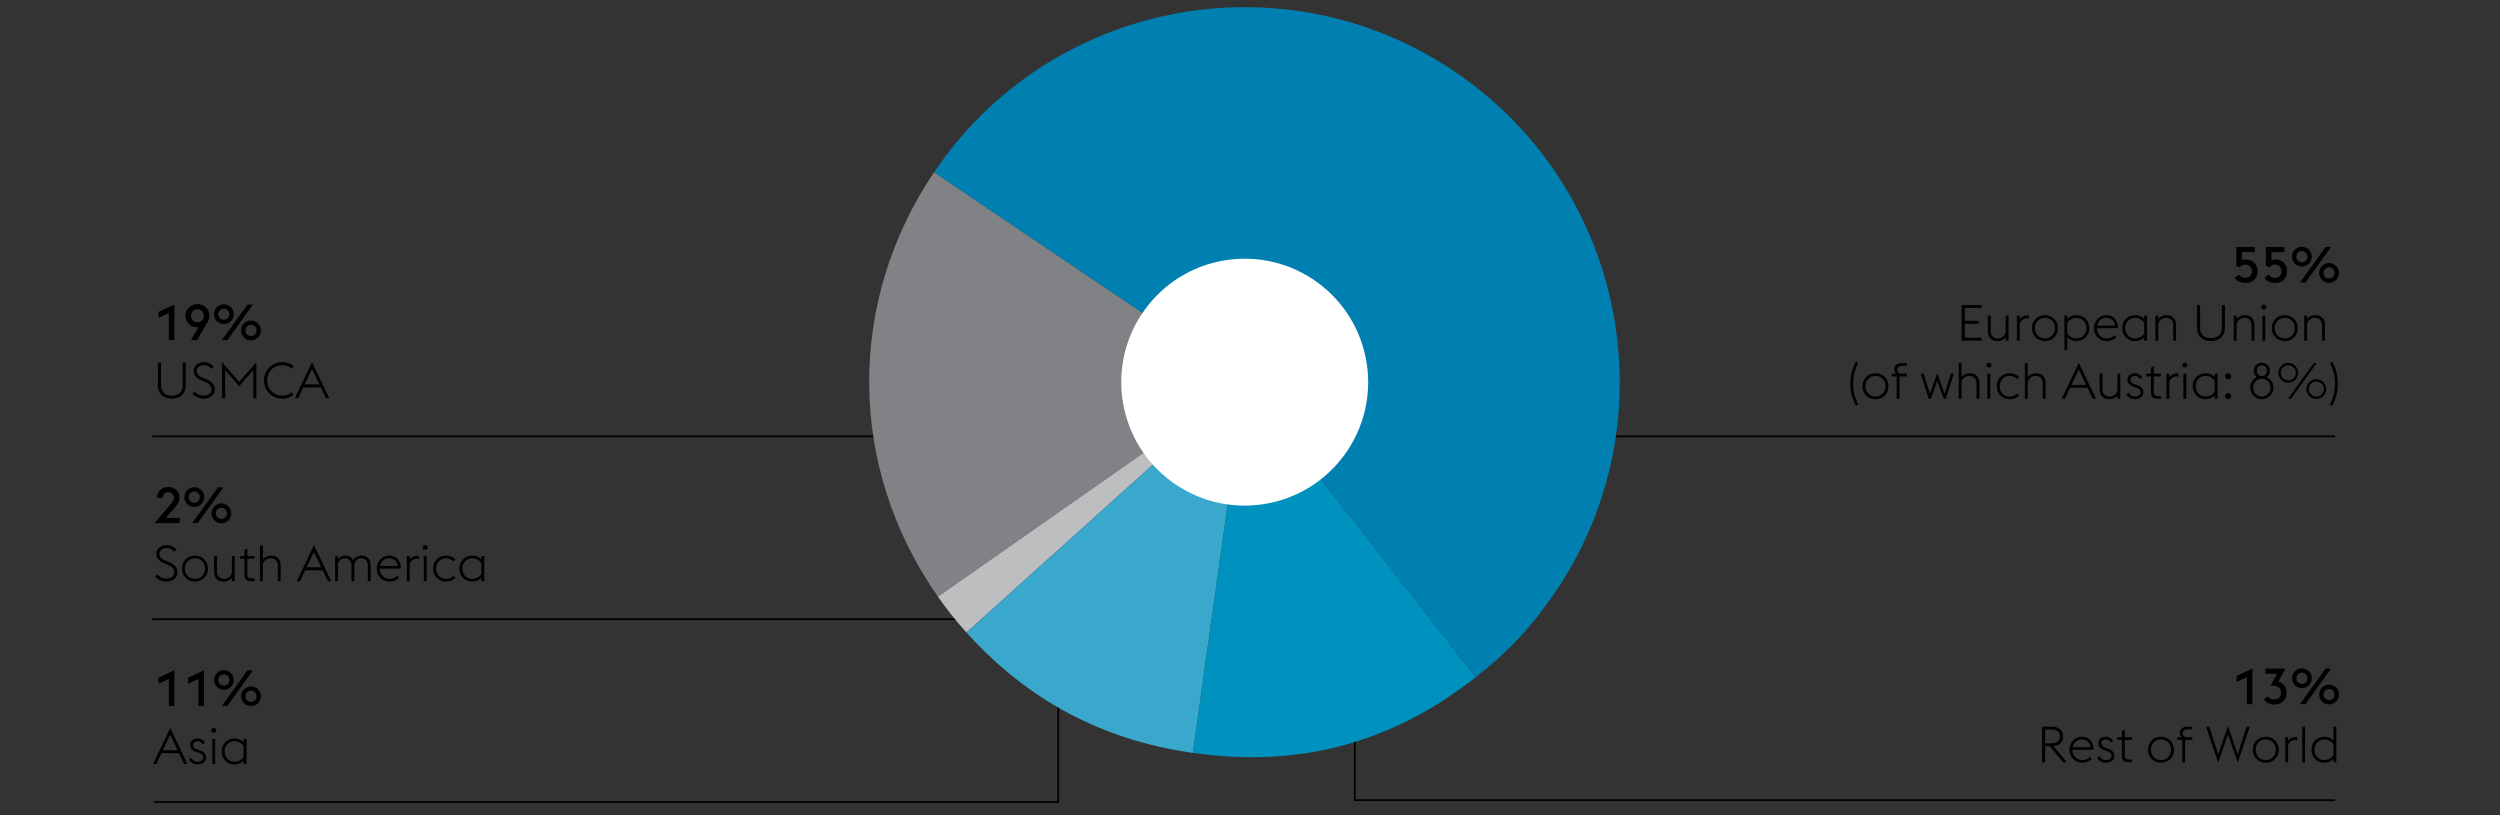 <svg xmlns="http://www.w3.org/2000/svg" width="1395" height="455" viewBox="0 0 1395 455"><rect x="0" y="0" width="1395" height="455" fill="#333333" stroke="none"/><path fill="none" stroke="#000" d="M85 243.5h464M85 345.5h506.5V314M86 447.5h504.5V387M824 243.5h479M756 393v53.5h547"/><path d="M694.647 213.096L523.373 332.951c-50.378-71.906-51.217-164.102-2.16-236.837l173.434 116.982z" fill="#808285"/><path d="M694.647 213.096L539.278 352.935c-6.185-6.869-10.602-12.416-15.905-19.984l171.274-119.855z" fill="#bcbec0"/><path d="M694.647 213.096L665.62 420.125c-50.332-7.089-92.318-29.419-126.342-67.19l155.369-139.839z" fill="#3aa7cd"/><path d="M694.647 213.096L823.473 377.9c-47.315 36.947-98.37 50.605-157.853 42.224l29.027-207.028z" fill="#0092be"/><path d="M694.647 213.096L521.213 96.114C585.768.412 715.746-24.795 811.528 39.81c95.785 64.606 121.104 194.566 56.552 290.268-12.913 19.141-26.41 33.613-44.608 47.822L694.647 213.096z" fill="#0080b0"/><path d="M626.514 224.018c-5.951-37.573 19.685-72.857 57.258-78.808 37.573-5.954 72.86 19.681 78.811 57.258 5.951 37.573-19.685 72.857-57.262 78.808-37.573 5.951-72.856-19.685-78.807-57.258" fill="#fff"/><g><path d="M94.203 174.707l-5.768 2.688v-3.332l8.876-4.145v19.881h-3.108v-15.092zM116.883 176.19c0 1.372-.56 2.604-1.204 3.724l-5.712 9.885h-3.416l4.2-7.225c-.28.057-.56.084-.84.084-3.276 0-6.412-2.632-6.412-6.468 0-3.64 2.884-6.496 6.692-6.496 3.808 0 6.692 2.857 6.692 6.496zm-10.277 0c0 1.96 1.4 3.64 3.584 3.64 2.156 0 3.584-1.68 3.584-3.64 0-1.987-1.428-3.64-3.584-3.64-2.183.001-3.584 1.653-3.584 3.64zM119.403 175.322c0-3.023 2.464-5.516 5.516-5.516 3.024 0 5.516 2.492 5.516 5.516s-2.492 5.516-5.516 5.516c-3.052 0-5.516-2.492-5.516-5.516zm8.596 0c0-1.708-1.372-3.136-3.08-3.136-1.736 0-3.108 1.428-3.108 3.136s1.372 3.137 3.108 3.137c1.707 0 3.08-1.429 3.08-3.137zm10.107-5.404h3.052l-14.28 19.881h-3.052l14.28-19.881zm-3.555 14.477c0-3.023 2.464-5.516 5.516-5.516 3.024 0 5.516 2.492 5.516 5.516s-2.492 5.516-5.516 5.516c-3.052-.001-5.516-2.493-5.516-5.516zm8.595 0c0-1.708-1.372-3.137-3.08-3.137-1.736 0-3.108 1.429-3.108 3.137s1.372 3.136 3.108 3.136c1.708-.001 3.08-1.428 3.08-3.136zM88.099 214.844v-12.516h1.736v12.6c0 3.92 2.436 5.854 6.048 5.854 3.64 0 6.076-1.934 6.076-5.854v-12.6h1.736v12.516c0 4.846-3.22 7.588-7.812 7.588-4.592 0-7.784-2.743-7.784-7.588zM107.334 219.66l1.316-1.203c.98 1.203 2.688 2.324 4.844 2.324 2.716 0 4.536-1.346 4.536-3.416 0-2.213-1.372-3.248-3.64-4.256l-2.1-.896c-3.024-1.289-4.228-3.023-4.228-5.432 0-2.828 2.8-4.676 5.656-4.676 2.352 0 4.312 1.062 5.544 2.52l-1.288 1.203c-1.036-1.232-2.296-2.072-4.34-2.072-2.072 0-3.836 1.176-3.836 3.137 0 1.652.812 2.771 3.08 3.725l2.1.895c2.688 1.148 4.816 2.744 4.816 5.602 0 3.051-2.324 5.318-6.3 5.318-2.744-.001-5.04-1.429-6.16-2.773zM123.91 202.105l9.576 10.947 9.576-10.947v20.104h-1.736v-15.68l-7.84 9.016-7.84-9.016v15.68h-1.736v-20.104zM147.318 212.268c0-5.768 4.452-10.162 10.164-10.162 2.408 0 4.592.756 6.3 2.154l-.952 1.4c-1.4-1.176-3.22-1.904-5.348-1.904-4.788 0-8.372 3.697-8.372 8.512 0 4.816 3.584 8.514 8.372 8.514 2.128 0 3.948-.729 5.376-1.904l.924 1.4c-1.68 1.371-3.892 2.154-6.3 2.154-5.712 0-10.164-4.395-10.164-10.164zM174.114 202.105l9.604 20.104h-1.82l-2.912-6.076h-9.744l-2.884 6.076h-1.82l9.576-20.104zm-4.088 12.375h8.176l-4.088-8.596-4.088 8.596zM100.279 291.859H86.25l9.156-10.725c1.148-1.344 1.652-2.352 1.652-3.389 0-1.734-1.316-3.107-3.136-3.107s-3.192 1.373-3.192 3.107v.113h-3.108c0-3.5 2.716-6.104 6.3-6.104 3.612 0 6.244 2.604 6.244 6.074 0 2.24-1.4 3.977-3.276 6.189l-4.368 4.955h7.756v2.887zM102.883 277.383c0-3.023 2.464-5.516 5.516-5.516 3.024 0 5.516 2.492 5.516 5.516s-2.492 5.516-5.516 5.516c-3.052-.001-5.516-2.493-5.516-5.516zm8.596 0c0-1.707-1.372-3.137-3.08-3.137-1.736 0-3.108 1.43-3.108 3.137 0 1.709 1.372 3.137 3.108 3.137 1.707 0 3.08-1.428 3.08-3.137zm10.107-5.404h3.052l-14.28 19.881h-3.052l14.28-19.881zm-3.555 14.476c0-3.023 2.464-5.516 5.516-5.516 3.024 0 5.516 2.492 5.516 5.516s-2.492 5.516-5.516 5.516c-3.052 0-5.516-2.492-5.516-5.516zm8.595 0c0-1.709-1.372-3.137-3.08-3.137-1.736 0-3.108 1.428-3.108 3.137 0 1.707 1.372 3.137 3.108 3.137 1.708 0 3.08-1.43 3.08-3.137zM86.531 321.719l1.316-1.203c.98 1.203 2.688 2.324 4.844 2.324 2.716 0 4.536-1.346 4.536-3.416 0-2.213-1.372-3.248-3.64-4.256l-2.1-.896c-3.024-1.289-4.228-3.023-4.228-5.432 0-2.828 2.8-4.676 5.656-4.676 2.352 0 4.312 1.062 5.544 2.52l-1.288 1.203c-1.036-1.232-2.296-2.072-4.34-2.072-2.072 0-3.836 1.176-3.836 3.137 0 1.652.812 2.771 3.08 3.725l2.1.895c2.688 1.148 4.816 2.744 4.816 5.602 0 3.051-2.324 5.318-6.3 5.318-2.744-.002-5.041-1.43-6.16-2.773zM101.539 317.268c0-3.977 2.996-7.225 7.252-7.225s7.252 3.248 7.252 7.225c0 3.975-2.996 7.223-7.252 7.223s-7.252-3.249-7.252-7.223zm12.852 0c0-3.137-2.212-5.74-5.6-5.74-3.332 0-5.6 2.604-5.6 5.74 0 3.135 2.268 5.74 5.6 5.74 3.387 0 5.6-2.606 5.6-5.74zM129.398 322.307c-1.148 1.625-2.996 2.184-4.788 2.184-2.94 0-5.152-2.016-5.152-5.375v-8.848h1.596v8.623c0 2.66 1.624 4.117 3.976 4.117s3.864-1.428 4.368-3.416v-9.324h1.596v14h-1.596v-1.961zM133.626 310.268h2.8v-3.416l1.596-.785v4.201h4.172l-.364 1.539h-3.808v8.709c0 1.539.56 2.211 2.268 2.211h1.708v1.541h-1.736c-2.492 0-3.836-1.037-3.836-3.697v-8.764h-2.436l-.364-1.539zM145.078 304.387h1.596v7.896c1.12-1.68 2.968-2.24 4.816-2.24 2.94 0 5.124 2.016 5.124 5.377v8.848h-1.596v-8.625c0-2.66-1.596-4.115-3.948-4.115-2.408 0-3.864 1.455-4.396 3.443v9.297h-1.596v-19.881zM175.177 304.164l9.604 20.104h-1.82l-2.912-6.076h-9.744l-2.884 6.076h-1.82l9.576-20.104zm-4.088 12.375h8.176l-4.088-8.596-4.088 8.596zM205.221 315.643c0-2.631-1.512-4.115-3.612-4.115s-3.416 1.4-3.92 3.389c.028.168.028.336.028.504v8.848h-1.596v-8.625c0-2.631-1.54-4.115-3.64-4.115-1.96 0-3.332 1.232-3.892 3.023v9.717h-1.596v-14h1.596v1.82c1.12-1.514 2.8-2.045 4.312-2.045 1.792 0 3.36.924 4.172 2.576 1.232-1.988 3.192-2.576 4.76-2.576 2.94 0 4.984 2.016 4.984 5.377v8.848h-1.596v-8.626zM210.233 317.268c0-4.004 3.052-7.225 6.832-7.225 3.668 0 6.524 2.324 6.636 7.252h-11.816c0 3.137 2.296 5.713 5.46 5.713 1.904 0 3.332-.729 4.368-1.709l1.008 1.121c-1.204 1.119-2.968 2.07-5.376 2.07-4.144 0-7.112-3.248-7.112-7.222zm1.764-1.401h9.94c-.308-2.885-2.436-4.34-4.928-4.34-2.408 0-4.508 1.737-5.012 4.34zM227.033 310.268h1.596v2.127c.952-1.428 2.492-2.211 4.2-2.211.308 0 .616.027.924.084v1.652a4.866 4.866 0 00-1.092-.141c-1.82 0-3.416 1.119-4.032 2.912v9.576h-1.596v-13.999zM235.88 305.562a1.42 1.42 0 011.4-1.398c.756 0 1.4.643 1.4 1.398 0 .477-.252.896-.616 1.148h-1.568a1.403 1.403 0 01-.616-1.148zm.588 4.706h1.596v14h-1.596v-14zM241.676 317.268c0-3.977 2.996-7.225 7.112-7.225 2.408 0 4.172.953 5.348 2.072l-1.008 1.148c-1.036-.98-2.436-1.736-4.34-1.736-3.164 0-5.46 2.604-5.46 5.74 0 3.135 2.296 5.74 5.46 5.74 1.904 0 3.304-.756 4.34-1.736l1.008 1.148c-1.176 1.119-2.94 2.07-5.348 2.07-4.116.001-7.112-3.247-7.112-7.221zM268.611 322.363c-1.344 1.428-3.108 2.127-5.152 2.127-4.172 0-7.112-3.248-7.112-7.223 0-3.977 2.94-7.225 7.112-7.225 2.044 0 3.808.699 5.152 2.156v-1.932h1.596v14h-1.596v-1.903zm0-2.156v-5.908c-.896-1.539-2.688-2.771-5.152-2.771-3.22 0-5.46 2.604-5.46 5.74 0 3.135 2.24 5.74 5.46 5.74 2.492 0 4.284-1.233 5.152-2.801z"/><g><path d="M94.203 378.826l-5.768 2.688v-3.332l8.876-4.145v19.881h-3.108v-15.092zM110.723 378.826l-5.768 2.688v-3.332l8.876-4.145v19.881h-3.108v-15.092zM119.403 379.441c0-3.023 2.464-5.516 5.516-5.516 3.024 0 5.516 2.492 5.516 5.516s-2.492 5.516-5.516 5.516c-3.052 0-5.516-2.492-5.516-5.516zm8.596 0c0-1.707-1.372-3.137-3.08-3.137-1.736 0-3.108 1.43-3.108 3.137 0 1.709 1.372 3.137 3.108 3.137 1.707 0 3.08-1.428 3.08-3.137zm10.107-5.404h3.052l-14.28 19.881h-3.052l14.28-19.881zm-3.555 14.477c0-3.023 2.464-5.516 5.516-5.516 3.024 0 5.516 2.492 5.516 5.516s-2.492 5.516-5.516 5.516c-3.052-.001-5.516-2.493-5.516-5.516zm8.595 0c0-1.709-1.372-3.137-3.08-3.137-1.736 0-3.108 1.428-3.108 3.137 0 1.707 1.372 3.137 3.108 3.137 1.708-.001 3.08-1.43 3.08-3.137z"/></g><g><path d="M94.987 406.223l9.604 20.104h-1.82l-2.912-6.076h-9.744l-2.884 6.076h-1.82l9.576-20.104zm-4.089 12.375h8.176l-4.088-8.596-4.088 8.596zM105.486 423.807l1.372-.842c.756 1.346 1.792 2.102 3.416 2.102 1.736 0 3.136-.869 3.136-2.297 0-1.371-.756-2.1-2.772-2.801l-1.288-.447c-2.52-.896-3.22-2.492-3.22-3.977 0-1.902 1.736-3.443 4.228-3.443 1.764 0 3.276.924 3.976 2.576l-1.372.588c-.42-1.008-1.316-1.68-2.66-1.68-1.372 0-2.52.729-2.52 1.988 0 1.092.42 1.959 2.324 2.631l1.372.477c2.352.84 3.556 2.129 3.556 4.061 0 1.988-1.764 3.807-4.844 3.807-1.987-.001-3.863-.98-4.704-2.743zM117.89 407.621a1.42 1.42 0 011.4-1.398c.756 0 1.4.643 1.4 1.398 0 .477-.252.896-.616 1.148h-1.568a1.403 1.403 0 01-.616-1.148zm.589 4.705h1.596v14h-1.596v-14zM135.95 424.422c-1.344 1.428-3.108 2.127-5.152 2.127-4.172 0-7.112-3.248-7.112-7.223 0-3.977 2.94-7.225 7.112-7.225 2.044 0 3.808.699 5.152 2.156v-1.932h1.596v14h-1.596v-1.903zm0-2.156v-5.908c-.896-1.539-2.688-2.771-5.152-2.771-3.22 0-5.46 2.604-5.46 5.74 0 3.135 2.24 5.74 5.46 5.74 2.492-.001 4.284-1.233 5.152-2.801z"/></g><g><path d="M1253.752 377.852l-5.768 2.688v-3.332l8.876-4.145v19.881h-3.108v-15.092zM1263.243 390.311l2.269-1.904c.672 1.092 1.876 1.904 3.443 1.904 2.212 0 3.864-1.428 3.864-3.779-.028-2.268-1.54-3.865-3.976-3.865h-1.876l3.64-6.691h-6.524v-2.912h11.2l-3.92 7.225c2.856.84 4.564 3.164 4.564 6.244 0 3.947-2.744 6.635-6.86 6.635-2.379-.002-4.591-1.064-5.824-2.857zM1278.951 378.467c0-3.023 2.464-5.516 5.516-5.516 3.024 0 5.517 2.492 5.517 5.516s-2.492 5.516-5.517 5.516c-3.052-.001-5.516-2.493-5.516-5.516zm8.596 0c0-1.707-1.372-3.137-3.08-3.137-1.735 0-3.107 1.43-3.107 3.137 0 1.709 1.372 3.137 3.107 3.137 1.708 0 3.08-1.428 3.08-3.137zm10.108-5.405h3.052l-14.28 19.881h-3.052l14.28-19.881zm-3.556 14.477c0-3.023 2.464-5.516 5.517-5.516 3.023 0 5.516 2.492 5.516 5.516s-2.492 5.516-5.516 5.516c-3.054 0-5.517-2.493-5.517-5.516zm8.596 0c0-1.709-1.372-3.137-3.08-3.137-1.736 0-3.108 1.428-3.108 3.137 0 1.707 1.372 3.137 3.108 3.137 1.708 0 3.08-1.43 3.08-3.137z"/></g><g><path d="M1143.801 416.361h-2.576v8.988h-1.735v-19.881h5.264c4.088 0 6.468 2.045 6.468 5.461 0 3.051-1.988 5.068-5.404 5.404l7.532 9.016h-2.156l-7.393-8.988zm.896-1.595c3.163 0 4.703-1.4 4.703-3.836 0-2.465-1.54-3.836-4.703-3.836h-3.473v7.672h3.473zM1154.776 418.35c0-4.004 3.052-7.225 6.832-7.225 3.668 0 6.523 2.324 6.636 7.252h-11.815c0 3.137 2.296 5.713 5.46 5.713 1.903 0 3.332-.729 4.367-1.709l1.009 1.121c-1.204 1.119-2.969 2.07-5.376 2.07-4.145 0-7.113-3.248-7.113-7.222zm1.764-1.401h9.94c-.309-2.885-2.437-4.34-4.928-4.34-2.407 0-4.508 1.737-5.012 4.34zM1170.26 422.83l1.372-.842c.756 1.346 1.792 2.102 3.416 2.102 1.736 0 3.136-.869 3.136-2.297 0-1.371-.756-2.1-2.771-2.801l-1.288-.447c-2.521-.896-3.22-2.492-3.22-3.977 0-1.902 1.735-3.443 4.228-3.443 1.764 0 3.276.924 3.976 2.576l-1.371.588c-.42-1.008-1.316-1.68-2.66-1.68-1.372 0-2.521.729-2.521 1.988 0 1.092.42 1.959 2.324 2.631l1.372.477c2.352.84 3.556 2.129 3.556 4.061 0 1.988-1.764 3.807-4.844 3.807-1.989-.001-3.865-.979-4.705-2.743zM1181.235 411.35h2.801v-3.416l1.596-.785v4.201h4.172l-.364 1.539h-3.808v8.709c0 1.539.56 2.211 2.268 2.211h1.708v1.541h-1.735c-2.492 0-3.836-1.037-3.836-3.697v-8.764h-2.437l-.365-1.539zM1198.596 418.35c0-3.977 2.996-7.225 7.252-7.225s7.252 3.248 7.252 7.225c0 3.975-2.996 7.223-7.252 7.223s-7.252-3.249-7.252-7.223zm12.851 0c0-3.137-2.212-5.74-5.6-5.74-3.332 0-5.6 2.604-5.6 5.74 0 3.135 2.268 5.74 5.6 5.74 3.388 0 5.6-2.606 5.6-5.74zM1214.919 411.35h2.548c-.7-.588-1.12-1.512-1.12-2.52 0-1.961 1.652-3.361 4.172-3.361h2.828v1.512h-2.912c-1.344 0-2.464.672-2.464 2.072 0 1.541 1.148 2.297 2.296 2.297h3.08v1.539h-4.088v12.461h-1.596v-12.461h-2.744v-1.539zM1230.99 405.469h1.792l4.983 15.373 5.433-15.596 5.432 15.596 4.984-15.373h1.792l-6.748 20.104-5.46-15.818-5.46 15.818-6.748-20.104zM1257.058 418.35c0-3.977 2.996-7.225 7.252-7.225s7.252 3.248 7.252 7.225c0 3.975-2.996 7.223-7.252 7.223s-7.252-3.249-7.252-7.223zm12.851 0c0-3.137-2.212-5.74-5.6-5.74-3.332 0-5.6 2.604-5.6 5.74 0 3.135 2.268 5.74 5.6 5.74 3.388 0 5.6-2.606 5.6-5.74zM1275.174 411.35h1.596v2.127c.952-1.428 2.492-2.211 4.2-2.211.308 0 .616.027.924.084v1.652a4.866 4.866 0 00-1.092-.141c-1.82 0-3.416 1.119-4.032 2.912v9.576h-1.596V411.35zM1284.609 405.469h1.596v19.881h-1.596v-19.881zM1302.081 423.445c-1.344 1.428-3.107 2.127-5.151 2.127-4.173 0-7.112-3.248-7.112-7.223 0-3.977 2.939-7.225 7.112-7.225 2.044 0 3.808.699 5.151 2.156v-7.812h1.596v19.881h-1.596v-1.904zm0-2.156v-5.908c-.896-1.539-2.688-2.771-5.151-2.771-3.221 0-5.46 2.604-5.46 5.74 0 3.135 2.239 5.74 5.46 5.74 2.491 0 4.283-1.233 5.151-2.801z"/></g><g><path d="M1247.06 155.061l2.296-1.959a4.153 4.153 0 003.528 1.959c2.212 0 3.696-1.596 3.696-3.668 0-2.1-1.428-3.752-3.752-3.752a3.441 3.441 0 00-2.94 1.568l-2.016-.896v-10.5h10.332v2.885h-7.252v4.535a4.749 4.749 0 012.016-.447c4.145 0 6.748 2.771 6.748 6.607 0 3.809-2.688 6.524-6.72 6.524-2.38 0-4.76-1.063-5.936-2.856zM1263.579 155.061l2.296-1.959a4.153 4.153 0 003.528 1.959c2.212 0 3.696-1.596 3.696-3.668 0-2.1-1.428-3.752-3.752-3.752a3.441 3.441 0 00-2.94 1.568l-2.016-.896v-10.5h10.332v2.885h-7.252v4.535a4.749 4.749 0 012.016-.447c4.145 0 6.748 2.771 6.748 6.607 0 3.809-2.688 6.524-6.72 6.524-2.379 0-4.759-1.063-5.936-2.856zM1278.951 143.217c0-3.023 2.464-5.516 5.516-5.516 3.024 0 5.517 2.492 5.517 5.516s-2.492 5.516-5.517 5.516c-3.052-.001-5.516-2.493-5.516-5.516zm8.596 0c0-1.708-1.372-3.136-3.08-3.136-1.735 0-3.107 1.428-3.107 3.136s1.372 3.137 3.107 3.137c1.708 0 3.08-1.429 3.08-3.137zm10.108-5.405h3.052l-14.28 19.881h-3.052l14.28-19.881zm-3.556 14.477c0-3.023 2.464-5.516 5.517-5.516 3.023 0 5.516 2.492 5.516 5.516s-2.492 5.516-5.516 5.516c-3.054 0-5.517-2.493-5.517-5.516zm8.596 0c0-1.708-1.372-3.137-3.08-3.137-1.736 0-3.108 1.429-3.108 3.137s1.372 3.136 3.108 3.136c1.708 0 3.08-1.428 3.08-3.136z"/></g><g><path d="M1094.602 170.219h11.144v1.652h-9.408v7.141h7.729v1.68h-7.729v7.756h9.408v1.652h-11.144v-19.881zM1119.186 188.139c-1.148 1.625-2.996 2.184-4.788 2.184-2.94 0-5.152-2.016-5.152-5.375V176.1h1.596v8.623c0 2.66 1.624 4.117 3.977 4.117 2.352 0 3.863-1.429 4.368-3.416V176.1h1.596v14h-1.596v-1.961zM1125.43 176.1h1.596v2.127c.952-1.428 2.492-2.211 4.2-2.211.308 0 .616.027.924.084v1.651a4.865 4.865 0 00-1.092-.14c-1.82 0-3.416 1.119-4.032 2.912v9.576h-1.596V176.1zM1133.829 183.1c0-3.977 2.996-7.225 7.252-7.225s7.252 3.248 7.252 7.225c0 3.976-2.996 7.223-7.252 7.223s-7.252-3.248-7.252-7.223zm12.852 0c0-3.137-2.212-5.74-5.6-5.74-3.332 0-5.6 2.604-5.6 5.74s2.268 5.74 5.6 5.74c3.388 0 5.6-2.605 5.6-5.74zM1151.944 176.1h1.596v1.959c1.344-1.455 3.08-2.184 5.18-2.184 4.172 0 7.112 3.248 7.112 7.225 0 3.976-2.94 7.223-7.112 7.223-2.1 0-3.836-.699-5.18-2.155v7.085h-1.596V176.1zm1.596 4.088v5.852c.868 1.568 2.688 2.801 5.18 2.801 3.221 0 5.46-2.604 5.46-5.74 0-3.137-2.239-5.74-5.46-5.74-2.491-.002-4.312 1.258-5.18 2.827zM1168.436 183.1c0-4.004 3.052-7.225 6.832-7.225 3.668 0 6.523 2.324 6.636 7.252h-11.815c0 3.137 2.296 5.713 5.46 5.713 1.903 0 3.332-.729 4.367-1.709l1.009 1.12c-1.204 1.12-2.969 2.071-5.376 2.071-4.146 0-7.113-3.247-7.113-7.222zm1.763-1.401h9.94c-.309-2.885-2.437-4.34-4.928-4.34-2.407 0-4.508 1.737-5.012 4.34zM1196.463 188.195c-1.344 1.428-3.107 2.127-5.151 2.127-4.173 0-7.112-3.247-7.112-7.223 0-3.977 2.939-7.225 7.112-7.225 2.044 0 3.808.7 5.151 2.156v-1.93h1.596v14h-1.596v-1.905zm0-2.156v-5.908c-.896-1.539-2.688-2.771-5.151-2.771-3.221 0-5.46 2.604-5.46 5.74s2.239 5.74 5.46 5.74c2.491 0 4.283-1.233 5.151-2.801zM1202.707 176.1h1.596v2.016c1.12-1.68 2.968-2.24 4.816-2.24 2.939 0 5.124 2.016 5.124 5.376v8.849h-1.597v-8.625c0-2.66-1.596-4.115-3.947-4.115-2.408 0-3.864 1.455-4.396 3.443v9.297h-1.596V176.1zM1225.918 182.735v-12.517h1.736v12.601c0 3.92 2.437 5.853 6.048 5.853 3.641 0 6.076-1.933 6.076-5.853v-12.601h1.736v12.517c0 4.844-3.221 7.587-7.812 7.587s-7.784-2.743-7.784-7.587zM1246.442 176.1h1.596v2.016c1.12-1.68 2.968-2.24 4.816-2.24 2.939 0 5.124 2.016 5.124 5.376v8.849h-1.597v-8.625c0-2.66-1.596-4.115-3.947-4.115-2.408 0-3.864 1.455-4.396 3.443v9.297h-1.596V176.1zM1261.843 171.395c0-.756.644-1.399 1.399-1.399s1.4.644 1.4 1.399c0 .477-.252.896-.616 1.148h-1.568a1.408 1.408 0 01-.615-1.148zm.588 4.705h1.596v14h-1.596v-14zM1267.639 183.1c0-3.977 2.996-7.225 7.252-7.225s7.252 3.248 7.252 7.225c0 3.976-2.996 7.223-7.252 7.223s-7.252-3.248-7.252-7.223zm12.851 0c0-3.137-2.212-5.74-5.6-5.74-3.332 0-5.6 2.604-5.6 5.74s2.268 5.74 5.6 5.74c3.388 0 5.6-2.605 5.6-5.74zM1285.755 176.1h1.596v2.016c1.12-1.68 2.968-2.24 4.816-2.24 2.939 0 5.124 2.016 5.124 5.376v8.849h-1.597v-8.625c0-2.66-1.596-4.115-3.947-4.115-2.408 0-3.864 1.455-4.396 3.443v9.297h-1.596V176.1z"/></g><g><path d="M1032.5 214.111c0-4.984 1.036-8.035 3.024-12.207l1.399.588c-1.987 4.004-2.855 7.336-2.855 11.619s.868 7.615 2.855 11.619l-1.399.588c-1.988-4.172-3.024-7.222-3.024-12.207zM1039.276 215.512c0-3.977 2.996-7.225 7.252-7.225s7.252 3.248 7.252 7.225c0 3.975-2.996 7.223-7.252 7.223s-7.252-3.249-7.252-7.223zm12.852 0c0-3.137-2.212-5.74-5.6-5.74-3.332 0-5.6 2.604-5.6 5.74 0 3.135 2.268 5.74 5.6 5.74 3.388 0 5.6-2.606 5.6-5.74zM1055.601 208.512h2.548c-.7-.588-1.12-1.512-1.12-2.52 0-1.961 1.652-3.361 4.172-3.361h2.828v1.512h-2.912c-1.344 0-2.464.672-2.464 2.072 0 1.541 1.148 2.297 2.296 2.297h3.08v1.539h-4.088v12.461h-1.596v-12.461h-2.744v-1.539zM1071.728 208.512h1.652l3.527 11.199 4.088-11.424 4.061 11.424 3.528-11.199h1.651l-4.452 14h-1.147l-3.641-10.053-3.584 10.053h-1.203l-4.48-14zM1092.979 202.631h1.596v7.896c1.12-1.68 2.968-2.24 4.816-2.24 2.939 0 5.124 2.016 5.124 5.377v8.848h-1.597v-8.625c0-2.66-1.596-4.115-3.947-4.115-2.408 0-3.864 1.455-4.396 3.443v9.297h-1.596v-19.881zM1108.38 203.807c0-.756.644-1.398 1.399-1.398s1.4.643 1.4 1.398c0 .477-.252.896-.616 1.148h-1.568a1.408 1.408 0 01-.615-1.148zm.588 4.705h1.596v14h-1.596v-14zM1114.176 215.512c0-3.977 2.996-7.225 7.112-7.225 2.407 0 4.172.953 5.348 2.072l-1.008 1.148c-1.036-.98-2.437-1.736-4.34-1.736-3.164 0-5.46 2.604-5.46 5.74 0 3.135 2.296 5.74 5.46 5.74 1.903 0 3.304-.756 4.34-1.736l1.008 1.148c-1.176 1.119-2.94 2.07-5.348 2.07-4.116.001-7.112-3.247-7.112-7.221zM1129.884 202.631h1.596v7.896c1.12-1.68 2.968-2.24 4.816-2.24 2.939 0 5.124 2.016 5.124 5.377v8.848h-1.597v-8.625c0-2.66-1.596-4.115-3.947-4.115-2.408 0-3.864 1.455-4.396 3.443v9.297h-1.596v-19.881zM1159.983 202.408l9.604 20.104h-1.819l-2.912-6.076h-9.744l-2.884 6.076h-1.82l9.575-20.104zm-4.087 12.375h8.176l-4.088-8.596-4.088 8.596zM1181.543 220.551c-1.148 1.625-2.996 2.184-4.788 2.184-2.94 0-5.152-2.016-5.152-5.375v-8.848h1.596v8.623c0 2.66 1.624 4.117 3.977 4.117 2.352 0 3.863-1.428 4.368-3.416v-9.324h1.596v14h-1.596v-1.961zM1186.471 219.992l1.372-.842c.756 1.346 1.792 2.102 3.416 2.102 1.736 0 3.136-.869 3.136-2.297 0-1.371-.756-2.1-2.771-2.801l-1.288-.447c-2.521-.896-3.22-2.492-3.22-3.977 0-1.902 1.735-3.443 4.228-3.443 1.764 0 3.276.924 3.976 2.576l-1.371.588c-.42-1.008-1.316-1.68-2.66-1.68-1.372 0-2.521.729-2.521 1.988 0 1.092.42 1.959 2.324 2.631l1.372.477c2.352.84 3.556 2.129 3.556 4.061 0 1.988-1.764 3.807-4.844 3.807-1.989-.001-3.865-.979-4.705-2.743zM1197.446 208.512h2.801v-3.416l1.596-.785v4.201h4.172l-.364 1.539h-3.808v8.709c0 1.539.56 2.211 2.268 2.211h1.708v1.541h-1.735c-2.492 0-3.836-1.037-3.836-3.697v-8.764h-2.437l-.365-1.539zM1208.898 208.512h1.596v2.127c.952-1.428 2.492-2.211 4.2-2.211.308 0 .616.027.924.084v1.652a4.866 4.866 0 00-1.092-.141c-1.82 0-3.416 1.119-4.032 2.912v9.576h-1.596v-13.999zM1217.746 203.807c0-.756.644-1.398 1.399-1.398s1.4.643 1.4 1.398c0 .477-.252.896-.616 1.148h-1.568a1.408 1.408 0 01-.615-1.148zm.588 4.705h1.596v14h-1.596v-14zM1235.806 220.607c-1.344 1.428-3.107 2.127-5.151 2.127-4.173 0-7.112-3.248-7.112-7.223 0-3.977 2.939-7.225 7.112-7.225 2.044 0 3.808.699 5.151 2.156v-1.932h1.596v14h-1.596v-1.903zm0-2.156v-5.908c-.896-1.539-2.688-2.771-5.151-2.771-3.221 0-5.46 2.604-5.46 5.74 0 3.135 2.239 5.74 5.46 5.74 2.491 0 4.283-1.232 5.151-2.801zM1241.657 209.996c0-.924.729-1.709 1.652-1.709s1.652.785 1.652 1.709c0 .867-.729 1.65-1.652 1.65s-1.652-.783-1.652-1.65zm0 11.088c0-.924.729-1.709 1.652-1.709s1.652.785 1.652 1.709c0 .867-.729 1.65-1.652 1.65s-1.652-.783-1.652-1.65zM1262.097 222.734a6.421 6.421 0 01-6.439-6.439 6.424 6.424 0 013.752-5.852 4.443 4.443 0 01-1.765-3.584c0-2.549 1.988-4.451 4.452-4.451s4.48 1.902 4.48 4.451a4.39 4.39 0 01-1.792 3.584 6.403 6.403 0 013.779 5.852c0 3.557-2.883 6.439-6.467 6.439zm0-1.482c2.772 0 4.816-2.213 4.816-4.957s-2.044-5.012-4.816-5.012c-2.771 0-4.788 2.268-4.788 5.012s2.016 4.957 4.788 4.957zm.112-11.397c1.68-.057 2.716-1.373 2.716-2.996 0-1.68-1.092-2.969-2.828-2.969-1.735 0-2.8 1.289-2.8 2.969 0 1.623 1.008 2.939 2.66 2.996h.252zM1271.337 208.035c0-3.023 2.464-5.516 5.516-5.516 3.023 0 5.516 2.492 5.516 5.516s-2.492 5.516-5.516 5.516c-3.052 0-5.516-2.492-5.516-5.516zm9.716 0c0-2.295-1.876-4.199-4.2-4.199s-4.172 1.904-4.172 4.199c0 2.297 1.848 4.199 4.172 4.199s4.2-1.902 4.2-4.199zm9.968-5.404h1.624l-14.28 19.881h-1.624l14.28-19.881zm-4.033 14.476c0-3.023 2.464-5.516 5.516-5.516 3.024 0 5.517 2.492 5.517 5.516s-2.492 5.516-5.517 5.516c-3.052 0-5.516-2.492-5.516-5.516zm9.716 0a4.21 4.21 0 00-4.2-4.199c-2.323 0-4.172 1.902-4.172 4.199 0 2.295 1.849 4.199 4.172 4.199 2.324.001 4.2-1.904 4.2-4.199zM1301.464 226.318l-1.399-.588c1.987-4.004 2.855-7.336 2.855-11.619s-.868-7.615-2.855-11.619l1.399-.588c1.988 4.172 3.024 7.223 3.024 12.207s-1.036 8.035-3.024 12.207z"/></g></g></svg>